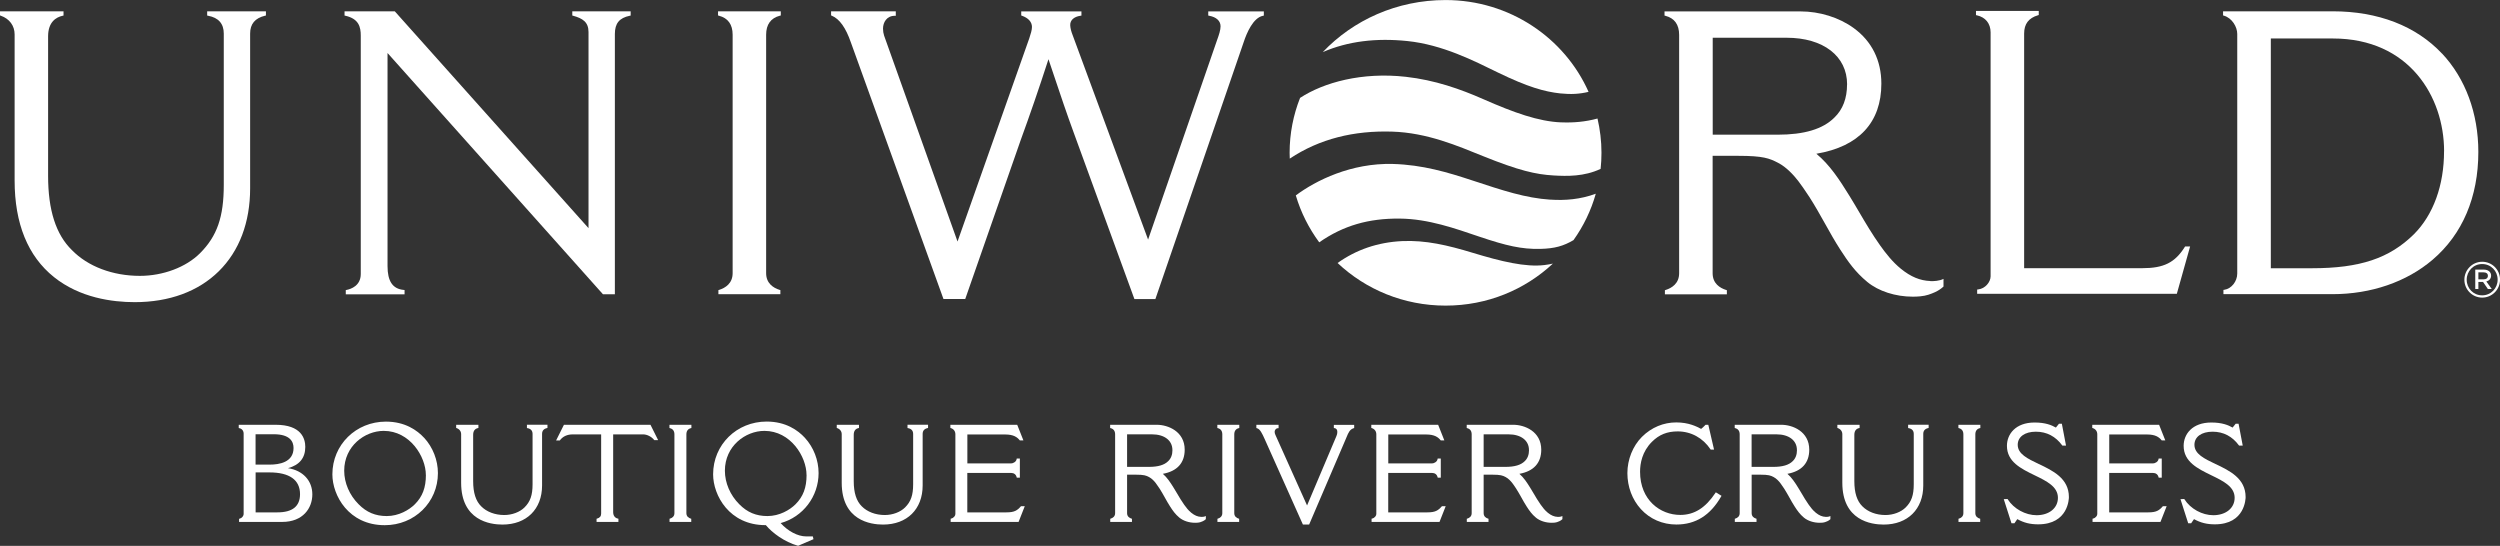 <svg xmlns="http://www.w3.org/2000/svg" width="229" height="50" viewBox="0 0 229 50" fill="none"><rect x="0" y="0" width="229" height="50" fill="#333333" stroke="none"/><g clip-path="url(#clip0_114_374)"><path d="M225.737 25.628V25.619C225.737 24.727 226.461 23.977 227.371 23.977C228.281 23.977 229.004 24.718 229.004 25.611V25.619C229.004 26.512 228.281 27.261 227.371 27.261C226.461 27.261 225.737 26.52 225.737 25.628ZM228.783 25.619V25.611C228.783 24.831 228.177 24.186 227.366 24.186C226.556 24.186 225.95 24.84 225.95 25.619V25.628C225.95 26.408 226.556 27.053 227.366 27.053C228.177 27.053 228.783 26.399 228.783 25.619Z" fill="white"></path><path d="M226.734 24.697H227.527C227.891 24.697 228.185 24.892 228.185 25.247C228.185 25.541 227.99 25.715 227.748 25.784L228.246 26.473H227.891L227.444 25.823H227.02V26.473H226.734V24.697ZM227.496 25.589C227.752 25.589 227.891 25.459 227.891 25.264C227.891 25.052 227.739 24.948 227.496 24.948H227.02V25.589H227.496Z" fill="white"></path><path d="M143.016 11.211C140.924 11.129 138.671 10.315 135.872 9.084C133.757 8.153 131.439 7.334 128.77 7.035C124.754 6.585 121.253 7.551 119.086 8.967C118.471 10.527 118.129 12.221 118.129 13.992C118.129 14.174 118.138 14.352 118.142 14.53C120.872 12.71 124.03 11.948 127.518 12.056C130.733 12.156 133.515 13.36 135.854 14.304C139.134 15.626 140.677 15.976 142.301 16.072C143.558 16.145 145.105 16.18 146.617 15.47C146.669 14.985 146.695 14.491 146.695 13.992C146.695 12.914 146.565 11.866 146.331 10.856C145.243 11.155 144.13 11.255 143.016 11.207V11.211Z" fill="white"></path><path d="M142.011 18.29C139.723 18.138 137.687 17.458 134.845 16.522C132.622 15.79 130.308 15.093 127.591 15.019C123.783 14.915 120.538 16.522 118.696 17.9C119.16 19.464 119.892 20.911 120.841 22.197C123.064 20.651 125.373 19.997 128.211 20.023C130.845 20.044 133.328 20.941 135.503 21.677C137.994 22.518 139.39 22.834 141.075 22.799C142.431 22.769 143.228 22.527 144.134 21.994C145.044 20.716 145.741 19.286 146.175 17.744C144.767 18.268 143.341 18.377 142.011 18.285V18.29Z" fill="white"></path><path d="M128.917 3.76C132.141 4.094 135.022 5.575 137.197 6.637C139.949 7.975 141.482 8.4 142.917 8.556C143.887 8.66 144.706 8.612 145.512 8.413C143.311 3.466 138.276 0.004 132.414 0.004C127.947 0.004 123.939 1.85 121.166 4.774C123.467 3.773 126.053 3.466 128.917 3.76Z" fill="white"></path><path d="M141.487 24.277C139.737 24.493 137.488 23.943 134.893 23.155C132.613 22.462 130.581 21.985 128.432 22.085C126.192 22.193 124.23 22.873 122.522 24.09C125.087 26.508 128.571 27.994 132.414 27.994C136.257 27.994 139.685 26.529 142.245 24.147C141.998 24.199 141.751 24.242 141.487 24.277Z" fill="white"></path><path d="M18.977 1.04V1.425L19.064 1.443C20.017 1.62 20.498 2.17 20.498 3.08V16.934C20.498 19.875 19.887 21.63 18.319 23.198C17.041 24.476 14.935 25.269 12.816 25.269C10.321 25.269 8.05 24.411 6.586 22.908C5.121 21.478 4.406 19.252 4.406 16.102V3.331C4.406 2.019 5.13 1.577 5.737 1.443L5.819 1.425V1.04H0V1.412L0.069 1.438C0.867 1.716 1.339 2.357 1.339 3.149V16.531C1.339 20.486 2.552 23.462 4.939 25.377C7.309 27.279 10.273 27.677 12.344 27.677C15.503 27.677 18.163 26.698 20.039 24.849C21.919 22.999 22.912 20.369 22.912 17.255V3.076C22.912 2.196 23.358 1.659 24.281 1.438L24.359 1.421V1.04H18.973H18.977Z" fill="white"></path><path d="M52.422 1.04V1.421L52.5 1.443C53.371 1.685 53.908 2.019 53.908 2.937V20.898L36.196 1.074L36.166 1.04H31.56V1.425L31.642 1.443C32.877 1.724 33.046 2.482 33.046 3.262V25.1C33.046 26.178 32.141 26.477 31.755 26.555L31.673 26.573V26.958H37.058V26.564L36.963 26.555C35.967 26.456 35.498 25.762 35.498 24.376V4.856L55.2 26.919L55.23 26.954H56.322V3.115C56.322 2.14 56.729 1.642 57.687 1.443L57.769 1.425V1.04H52.418H52.422Z" fill="white"></path><path d="M200.155 22.578L200.125 22.625C199.219 24.059 198.201 24.566 196.23 24.566H185.411V3.075C185.411 2.196 185.822 1.65 186.676 1.399L186.75 1.377V1H181V1.386L181.082 1.403C181.871 1.576 182.339 2.157 182.339 2.967V25.311C182.339 25.822 181.854 26.442 181.199 26.511L181.108 26.52V26.914H199.397L200.614 22.578H200.151H200.155Z" fill="white"></path><path d="M223.688 4.908C221.305 2.374 217.839 1.035 213.658 1.035H203.632V1.412L203.705 1.434C204.464 1.651 204.932 2.474 204.932 3.106V25.052C204.932 25.776 204.403 26.447 203.753 26.542L203.666 26.555V26.945H213.658C217.185 26.945 220.439 25.828 222.822 23.796C225.564 21.461 227.016 18.047 227.016 13.915C227.016 10.384 225.833 7.183 223.688 4.9V4.908ZM223.875 13.85C223.875 16.973 222.895 19.672 221.119 21.452C218.87 23.67 216.162 24.571 211.777 24.571H208.008V3.526H213.697C220.69 3.526 223.879 8.876 223.879 13.85H223.875Z" fill="white"></path><path d="M71.443 1.438L71.521 1.417V1.035H65.772V1.417L65.85 1.438C66.686 1.655 67.11 2.244 67.11 3.184V25.022C67.11 25.962 66.439 26.373 65.88 26.551L65.806 26.573V26.95H71.482V26.573L71.408 26.551C70.845 26.373 70.178 25.962 70.178 25.022V3.184C70.178 2.244 70.603 1.655 71.439 1.438H71.443Z" fill="white"></path><path d="M110.676 1.04V1.425L110.763 1.443C111.426 1.568 111.803 1.919 111.803 2.409C111.803 2.755 111.66 3.188 111.482 3.678L105.165 21.946L98.272 3.266C98.124 2.898 98.051 2.604 98.033 2.335C98.003 1.867 98.354 1.534 98.969 1.443L99.06 1.43V1.044H93.545V1.417L93.614 1.443C94.199 1.651 94.524 2.01 94.528 2.465C94.528 2.738 94.424 3.089 94.281 3.513L87.709 22.124L80.988 3.275C80.919 3.063 80.884 2.855 80.884 2.621C80.884 2.058 81.218 1.451 81.95 1.447H82.054V1.04H76.127V1.412L76.192 1.438C76.903 1.737 77.474 2.539 77.942 3.89L86.422 27.391H88.415L93.493 12.84C94.355 10.475 95.148 8.175 96.04 5.424C96.205 5.913 96.37 6.403 96.534 6.892C97.115 8.629 97.717 10.423 98.367 12.19L103.887 27.326L103.913 27.396H105.832L113.935 3.821C114.203 3.011 114.793 1.625 115.685 1.447L115.767 1.43V1.044H110.672L110.676 1.04Z" fill="white"></path><path d="M176.82 25.741C175.885 25.71 175.027 25.355 174.121 24.619C173.333 23.978 172.717 23.176 172.219 22.479C171.521 21.5 170.897 20.447 170.3 19.429C170.009 18.935 169.71 18.424 169.403 17.93C168.475 16.427 167.6 15.097 166.378 14.083C170.274 13.429 172.332 11.211 172.332 7.663C172.332 5.532 171.456 3.773 169.797 2.569C168.462 1.598 166.682 1.044 164.91 1.044H152.47V1.425L152.548 1.447C153.384 1.663 153.809 2.253 153.809 3.193V25.03C153.809 25.97 153.137 26.382 152.579 26.559L152.505 26.581V26.958H158.181V26.581L158.107 26.559C157.544 26.382 156.877 25.97 156.877 25.03V14.274H159.229C161.517 14.274 162.08 14.504 162.873 14.915C163.64 15.309 164.299 16.037 164.719 16.578C164.91 16.825 165.386 17.493 165.741 18.047C166.244 18.831 166.712 19.663 167.163 20.469C167.609 21.27 168.073 22.098 168.566 22.86C169.264 23.939 169.927 24.905 171.045 25.827C172.08 26.681 173.631 27.175 175.213 27.175C175.438 27.175 175.664 27.166 175.893 27.144C176.469 27.092 176.864 26.932 177.254 26.759C177.561 26.611 177.761 26.482 177.99 26.278L178.025 26.247V25.546C177.635 25.741 177.115 25.762 176.816 25.749L176.82 25.741ZM169.19 7.733C169.19 9.011 168.8 10.033 168.025 10.774C166.972 11.826 165.269 12.338 162.813 12.338H156.885V3.457H163.649C167.015 3.457 169.195 5.138 169.195 7.733H169.19Z" fill="white"></path><path d="M38.847 40.101C38.224 39.426 37.114 38.62 35.351 38.62C32.6 38.62 30.446 40.743 30.446 43.45C30.446 45.382 31.932 48.107 35.243 48.107C37.972 48.107 40.113 46.01 40.113 43.337C40.113 42.151 39.653 40.972 38.852 40.101H38.847ZM39.012 43.511C39.012 44.663 38.7 45.49 38.003 46.188C37.478 46.712 36.529 47.271 35.425 47.271C34.393 47.271 33.575 46.929 32.847 46.188C32.01 45.352 31.529 44.23 31.529 43.117C31.529 40.864 33.41 39.469 35.152 39.469C37.543 39.469 39.008 41.821 39.008 43.511H39.012Z" fill="white"></path><path d="M48.267 38.914V39.209L48.315 39.218C48.627 39.274 48.783 39.456 48.783 39.751V44.36C48.783 45.356 48.575 45.95 48.046 46.478C47.613 46.911 46.902 47.176 46.187 47.176C45.342 47.176 44.575 46.885 44.077 46.379C43.583 45.893 43.341 45.139 43.341 44.074V39.833C43.341 39.486 43.488 39.278 43.774 39.213L43.822 39.205V38.91H41.785V39.2L41.824 39.213C42.084 39.304 42.24 39.512 42.24 39.772V44.221C42.24 47.678 44.883 48.051 46.023 48.051C48.228 48.051 49.654 46.643 49.654 44.468V39.746C49.654 39.46 49.801 39.283 50.1 39.213L50.147 39.2V38.906H48.258L48.267 38.914Z" fill="white"></path><path d="M59.58 38.914H51.655L50.94 40.344H51.278L51.296 40.322C51.569 39.967 51.963 39.79 52.47 39.79H55.065V47.046C55.065 47.284 54.944 47.435 54.688 47.505L54.645 47.518V47.808H56.647V47.514L56.599 47.505C56.196 47.418 56.166 47.037 56.166 46.92V39.79H58.913C59.268 39.79 59.671 39.993 59.918 40.296L59.935 40.318H60.286L59.584 38.91L59.58 38.914Z" fill="white"></path><path d="M73.835 49.134C73.076 49.134 72.175 48.657 71.508 47.916C73.557 47.349 74.983 45.477 74.983 43.333C74.983 42.146 74.524 40.968 73.722 40.097C73.098 39.421 71.989 38.615 70.225 38.615C67.474 38.615 65.321 40.738 65.321 43.446C65.321 45.378 66.807 48.103 70.117 48.103H70.152C70.724 48.796 71.846 49.64 73.094 49.991H73.115L74.515 49.389L74.454 49.134H73.839H73.835ZM73.882 43.511C73.882 44.663 73.57 45.49 72.873 46.188C72.349 46.712 71.4 47.271 70.295 47.271C69.264 47.271 68.445 46.929 67.717 46.188C66.881 45.352 66.4 44.23 66.4 43.116C66.4 40.864 68.28 39.469 70.022 39.469C72.414 39.469 73.878 41.821 73.878 43.511H73.882Z" fill="white"></path><path d="M83.128 38.914V39.209L83.176 39.218C83.488 39.274 83.644 39.456 83.644 39.751V44.36C83.644 45.356 83.436 45.95 82.907 46.478C82.474 46.911 81.763 47.176 81.049 47.176C80.204 47.176 79.437 46.885 78.939 46.379C78.445 45.893 78.202 45.139 78.202 44.074V39.833C78.202 39.486 78.349 39.278 78.635 39.213L78.683 39.205V38.91H76.647V39.2L76.686 39.213C76.945 39.304 77.101 39.512 77.101 39.772V44.221C77.101 47.678 79.744 48.051 80.884 48.051C83.089 48.051 84.515 46.643 84.515 44.468V39.746C84.515 39.46 84.662 39.283 84.961 39.213L85.009 39.2V38.906H83.12L83.128 38.914Z" fill="white"></path><path d="M93.523 46.365L93.506 46.387C93.176 46.764 92.908 46.933 92.193 46.933H88.605V43.32H92.613C92.877 43.32 93.064 43.459 93.124 43.706L93.137 43.753H93.419V41.999H93.133L93.124 42.051C93.09 42.285 92.834 42.445 92.618 42.445H88.61V39.798H92.072C92.856 39.798 93.172 40.05 93.397 40.318L93.415 40.34H93.744L93.176 38.91H87.054V39.2L87.097 39.213C87.362 39.296 87.513 39.508 87.513 39.785V47.089C87.513 47.241 87.366 47.444 87.128 47.501L87.08 47.514V47.808H93.302L93.87 46.365H93.532H93.523Z" fill="white"></path><path d="M122.18 38.914V39.213H122.232C122.409 39.239 122.5 39.356 122.5 39.568C122.5 39.694 122.474 39.82 122.418 39.941L119.727 46.3L116.829 39.841C116.781 39.737 116.759 39.646 116.759 39.568C116.759 39.352 116.911 39.222 117.058 39.222H117.119V38.914H115.083V39.209L115.13 39.222C115.425 39.295 115.615 39.716 115.836 40.201L119.329 48.011L119.346 48.046H119.918L123.284 40.188C123.306 40.136 123.328 40.088 123.345 40.041C123.514 39.629 123.64 39.334 123.999 39.222L124.043 39.209V38.919H122.18V38.914Z" fill="white"></path><path d="M132.08 46.365L132.063 46.387C131.734 46.764 131.465 46.933 130.75 46.933H127.162V43.32H131.17C131.435 43.32 131.621 43.459 131.682 43.706L131.695 43.753H131.976V41.999H131.69L131.682 42.051C131.647 42.285 131.391 42.445 131.175 42.445H127.167V39.798H130.629C131.413 39.798 131.729 40.05 131.954 40.318L131.972 40.34H132.301L131.734 38.91H125.611V39.2L125.655 39.213C125.919 39.3 126.071 39.508 126.071 39.785V47.089C126.071 47.241 125.923 47.444 125.685 47.501L125.637 47.514V47.808H131.859L132.427 46.365H132.089H132.08Z" fill="white"></path><path d="M157.167 45.096L157.136 45.144C156.218 46.526 155.195 47.167 153.913 47.167C152.08 47.167 150.23 45.806 150.23 43.212C150.23 42.458 150.416 41.37 151.313 40.474C151.976 39.811 152.708 39.516 153.679 39.516C154.896 39.516 155.988 40.114 156.682 41.158L156.699 41.184H157.006L156.482 38.914H156.222L156.205 38.936C156.092 39.062 155.958 39.174 155.824 39.287C155.425 39.075 154.697 38.693 153.545 38.693C152.392 38.693 151.279 39.14 150.399 40.019C149.567 40.851 149.069 42.09 149.069 43.337C149.069 44.585 149.506 45.759 150.304 46.634C151.131 47.544 152.288 48.046 153.553 48.046C155.325 48.046 156.669 47.201 157.661 45.469L157.691 45.417L157.171 45.096H157.167Z" fill="white"></path><path d="M174.784 38.914V39.209L174.832 39.218C175.144 39.274 175.3 39.456 175.3 39.751V44.36C175.3 45.356 175.092 45.95 174.563 46.478C174.13 46.911 173.419 47.176 172.704 47.176C171.859 47.176 171.093 46.885 170.594 46.379C170.1 45.893 169.858 45.139 169.858 44.074V39.833C169.858 39.486 170.005 39.278 170.291 39.213L170.339 39.205V38.91H168.302V39.2L168.341 39.213C168.601 39.304 168.757 39.512 168.757 39.772V44.221C168.757 47.678 171.4 48.051 172.54 48.051C174.745 48.051 176.171 46.643 176.171 44.468V39.746C176.171 39.46 176.318 39.283 176.617 39.213L176.664 39.2V38.906H174.775L174.784 38.914Z" fill="white"></path><path d="M186.756 42.506C185.72 42.012 184.823 41.583 184.823 40.742C184.823 40.015 185.473 39.543 186.483 39.543C187.492 39.543 188.298 39.984 188.892 40.79L188.909 40.816H189.247L188.866 38.815H188.601L188.32 39.166C187.934 38.945 187.366 38.702 186.37 38.702C184.619 38.702 183.835 39.776 183.835 40.838C183.835 42.302 185.126 42.93 186.374 43.537C187.47 44.069 188.506 44.572 188.506 45.599C188.506 46.539 187.704 47.193 186.552 47.193C185.529 47.193 184.463 46.608 183.909 45.737L183.892 45.707L183.545 45.724L184.251 47.929H184.524L184.784 47.552C185.391 47.886 185.963 48.029 186.695 48.029C189.481 48.029 189.511 45.638 189.511 45.534C189.511 43.818 188.047 43.121 186.756 42.501V42.506Z" fill="white"></path><path d="M198.12 46.365L198.103 46.387C197.774 46.764 197.505 46.933 196.79 46.933H193.203V43.32H197.21C197.475 43.32 197.661 43.459 197.722 43.706L197.735 43.753H198.016V41.999H197.73L197.722 42.051C197.687 42.285 197.431 42.445 197.215 42.445H193.207V39.798H196.669C197.453 39.798 197.769 40.05 197.995 40.318L198.012 40.34H198.341L197.774 38.91H191.651V39.2L191.695 39.213C191.959 39.3 192.111 39.508 192.111 39.785V47.089C192.111 47.241 191.963 47.444 191.725 47.501L191.677 47.514V47.808H197.899L198.467 46.365H198.129H198.12Z" fill="white"></path><path d="M202.943 42.506C201.907 42.012 201.01 41.583 201.01 40.742C201.01 40.015 201.66 39.543 202.67 39.543C203.679 39.543 204.485 39.984 205.079 40.79L205.096 40.816H205.434L205.053 38.815H204.788L204.507 39.166C204.121 38.945 203.553 38.702 202.557 38.702C200.806 38.702 200.022 39.776 200.022 40.838C200.022 42.302 201.313 42.93 202.561 43.537C203.657 44.069 204.693 44.572 204.693 45.599C204.693 46.539 203.891 47.193 202.739 47.193C201.716 47.193 200.65 46.608 200.096 45.737L200.079 45.707L199.732 45.724L200.438 47.929H200.711L200.971 47.552C201.578 47.886 202.15 48.029 202.882 48.029C205.668 48.029 205.698 45.638 205.698 45.534C205.698 43.818 204.234 43.121 202.943 42.501V42.506Z" fill="white"></path><path d="M63.289 39.218L63.332 39.205V38.91H61.322V39.205L61.365 39.218C61.638 39.287 61.777 39.482 61.777 39.79V47.007C61.777 47.314 61.556 47.449 61.374 47.505L61.33 47.518V47.808H63.319V47.518L63.276 47.505C63.094 47.449 62.873 47.314 62.873 47.007V39.79C62.873 39.482 63.012 39.287 63.285 39.218H63.289Z" fill="white"></path><path d="M113.475 39.218L113.519 39.205V38.91H111.508V39.205L111.552 39.218C111.825 39.287 111.963 39.482 111.963 39.79V47.007C111.963 47.314 111.742 47.449 111.56 47.505L111.517 47.518V47.808H113.506V47.518L113.462 47.505C113.28 47.449 113.059 47.314 113.059 47.007V39.79C113.059 39.482 113.198 39.287 113.471 39.218H113.475Z" fill="white"></path><path d="M181.357 39.218L181.4 39.205V38.91H179.39V39.205L179.433 39.218C179.706 39.287 179.845 39.482 179.845 39.79V47.007C179.845 47.314 179.624 47.449 179.442 47.505L179.398 47.518V47.808H181.387V47.518L181.344 47.505C181.162 47.449 180.941 47.314 180.941 47.007V39.79C180.941 39.482 181.079 39.287 181.352 39.218H181.357Z" fill="white"></path><path d="M110.026 47.345C109.714 47.336 109.424 47.215 109.121 46.968C108.852 46.751 108.644 46.478 108.475 46.24C108.237 45.906 108.024 45.547 107.821 45.2C107.721 45.031 107.617 44.858 107.513 44.689C107.206 44.191 106.915 43.749 106.517 43.402C107.825 43.164 108.518 42.406 108.518 41.193C108.518 39.517 106.989 38.91 105.962 38.91H101.69V39.205L101.733 39.218C102.006 39.287 102.145 39.482 102.145 39.79V47.007C102.145 47.314 101.924 47.449 101.742 47.505L101.699 47.518V47.808H103.687V47.518L103.644 47.505C103.462 47.449 103.241 47.314 103.241 47.007V43.48H104.021C104.797 43.48 104.987 43.558 105.251 43.697C105.511 43.831 105.732 44.074 105.871 44.256C105.936 44.338 106.096 44.563 106.218 44.754C106.391 45.023 106.547 45.304 106.703 45.581C106.855 45.854 107.015 46.14 107.184 46.4C107.422 46.768 107.652 47.102 108.033 47.418C108.393 47.713 108.926 47.886 109.472 47.886C109.55 47.886 109.628 47.886 109.706 47.877C109.905 47.86 110.044 47.804 110.178 47.743C110.286 47.691 110.355 47.648 110.433 47.574L110.455 47.557V47.267C110.312 47.345 110.117 47.353 110.018 47.349L110.026 47.345ZM107.396 41.223C107.396 41.652 107.266 41.995 107.006 42.242C106.651 42.597 106.075 42.766 105.243 42.766H103.241V39.785H105.524C106.66 39.785 107.392 40.348 107.392 41.219L107.396 41.223Z" fill="white"></path><path d="M142.687 47.345C142.375 47.336 142.085 47.215 141.781 46.968C141.513 46.751 141.305 46.478 141.136 46.24C140.897 45.906 140.685 45.547 140.481 45.2C140.382 45.031 140.278 44.858 140.174 44.689C139.866 44.191 139.576 43.749 139.177 43.402C140.486 43.164 141.179 42.406 141.179 41.193C141.179 39.517 139.65 38.91 138.623 38.91H134.351V39.205L134.394 39.218C134.667 39.287 134.806 39.482 134.806 39.79V47.007C134.806 47.314 134.585 47.449 134.403 47.505L134.359 47.518V47.808H136.348V47.518L136.305 47.505C136.123 47.449 135.902 47.314 135.902 47.007V43.48H136.682C137.457 43.48 137.648 43.558 137.912 43.697C138.172 43.831 138.393 44.074 138.532 44.256C138.597 44.338 138.757 44.563 138.878 44.754C139.052 45.023 139.208 45.304 139.364 45.581C139.515 45.854 139.676 46.14 139.845 46.4C140.083 46.768 140.312 47.102 140.694 47.418C141.053 47.713 141.586 47.886 142.132 47.886C142.21 47.886 142.288 47.886 142.366 47.877C142.566 47.86 142.704 47.804 142.838 47.743C142.947 47.691 143.016 47.648 143.094 47.574L143.116 47.557V47.267C142.973 47.345 142.778 47.353 142.678 47.349L142.687 47.345ZM140.057 41.223C140.057 41.652 139.927 41.995 139.667 42.242C139.312 42.597 138.735 42.766 137.903 42.766H135.902V39.785H138.185C139.32 39.785 140.053 40.348 140.053 41.219L140.057 41.223Z" fill="white"></path><path d="M167.236 47.345C166.924 47.336 166.634 47.215 166.331 46.968C166.062 46.751 165.854 46.478 165.685 46.24C165.447 45.906 165.234 45.547 165.031 45.2C164.931 45.031 164.827 44.858 164.723 44.689C164.416 44.191 164.125 43.749 163.727 43.402C165.035 43.164 165.728 42.406 165.728 41.193C165.728 39.517 164.199 38.91 163.172 38.91H158.9V39.205L158.943 39.218C159.216 39.287 159.355 39.482 159.355 39.79V47.007C159.355 47.314 159.134 47.449 158.952 47.505L158.909 47.518V47.808H160.897V47.518L160.854 47.505C160.672 47.449 160.451 47.314 160.451 47.007V43.48H161.231C162.007 43.48 162.197 43.558 162.461 43.697C162.721 43.831 162.942 44.074 163.081 44.256C163.146 44.338 163.306 44.563 163.428 44.754C163.601 45.023 163.757 45.304 163.913 45.581C164.065 45.854 164.225 46.14 164.394 46.4C164.632 46.768 164.862 47.102 165.243 47.418C165.603 47.713 166.136 47.886 166.682 47.886C166.76 47.886 166.838 47.886 166.916 47.877C167.115 47.86 167.253 47.804 167.388 47.743C167.496 47.691 167.565 47.648 167.643 47.574L167.665 47.557V47.267C167.522 47.345 167.327 47.353 167.227 47.349L167.236 47.345ZM164.602 41.223C164.602 41.652 164.472 41.995 164.212 42.242C163.857 42.597 163.28 42.766 162.448 42.766H160.447V39.785H162.73C163.865 39.785 164.598 40.348 164.598 41.219L164.602 41.223Z" fill="white"></path><path d="M26.378 42.883C27.431 42.601 27.964 41.947 27.964 40.938C27.964 40.179 27.609 38.91 25.247 38.91H21.868V39.209L21.911 39.218C22.158 39.261 22.318 39.46 22.318 39.725V47.067C22.318 47.271 22.162 47.457 21.941 47.514L21.898 47.526V47.808H25.854C27.756 47.808 28.61 46.543 28.61 45.287C28.61 44.031 27.747 43.095 26.382 42.883H26.378ZM25.083 39.777C26.573 39.777 26.889 40.461 26.889 41.037C26.889 42.363 25.542 42.558 24.736 42.558H23.41V39.777H25.078H25.083ZM23.415 43.273H24.688C26.517 43.273 27.483 43.961 27.483 45.265C27.483 46.374 26.79 46.933 25.416 46.933H23.415V43.273Z" fill="white"></path></g><defs><clipPath id="clip0_114_374"><rect width="229" height="50" fill="white"></rect></clipPath></defs></svg>